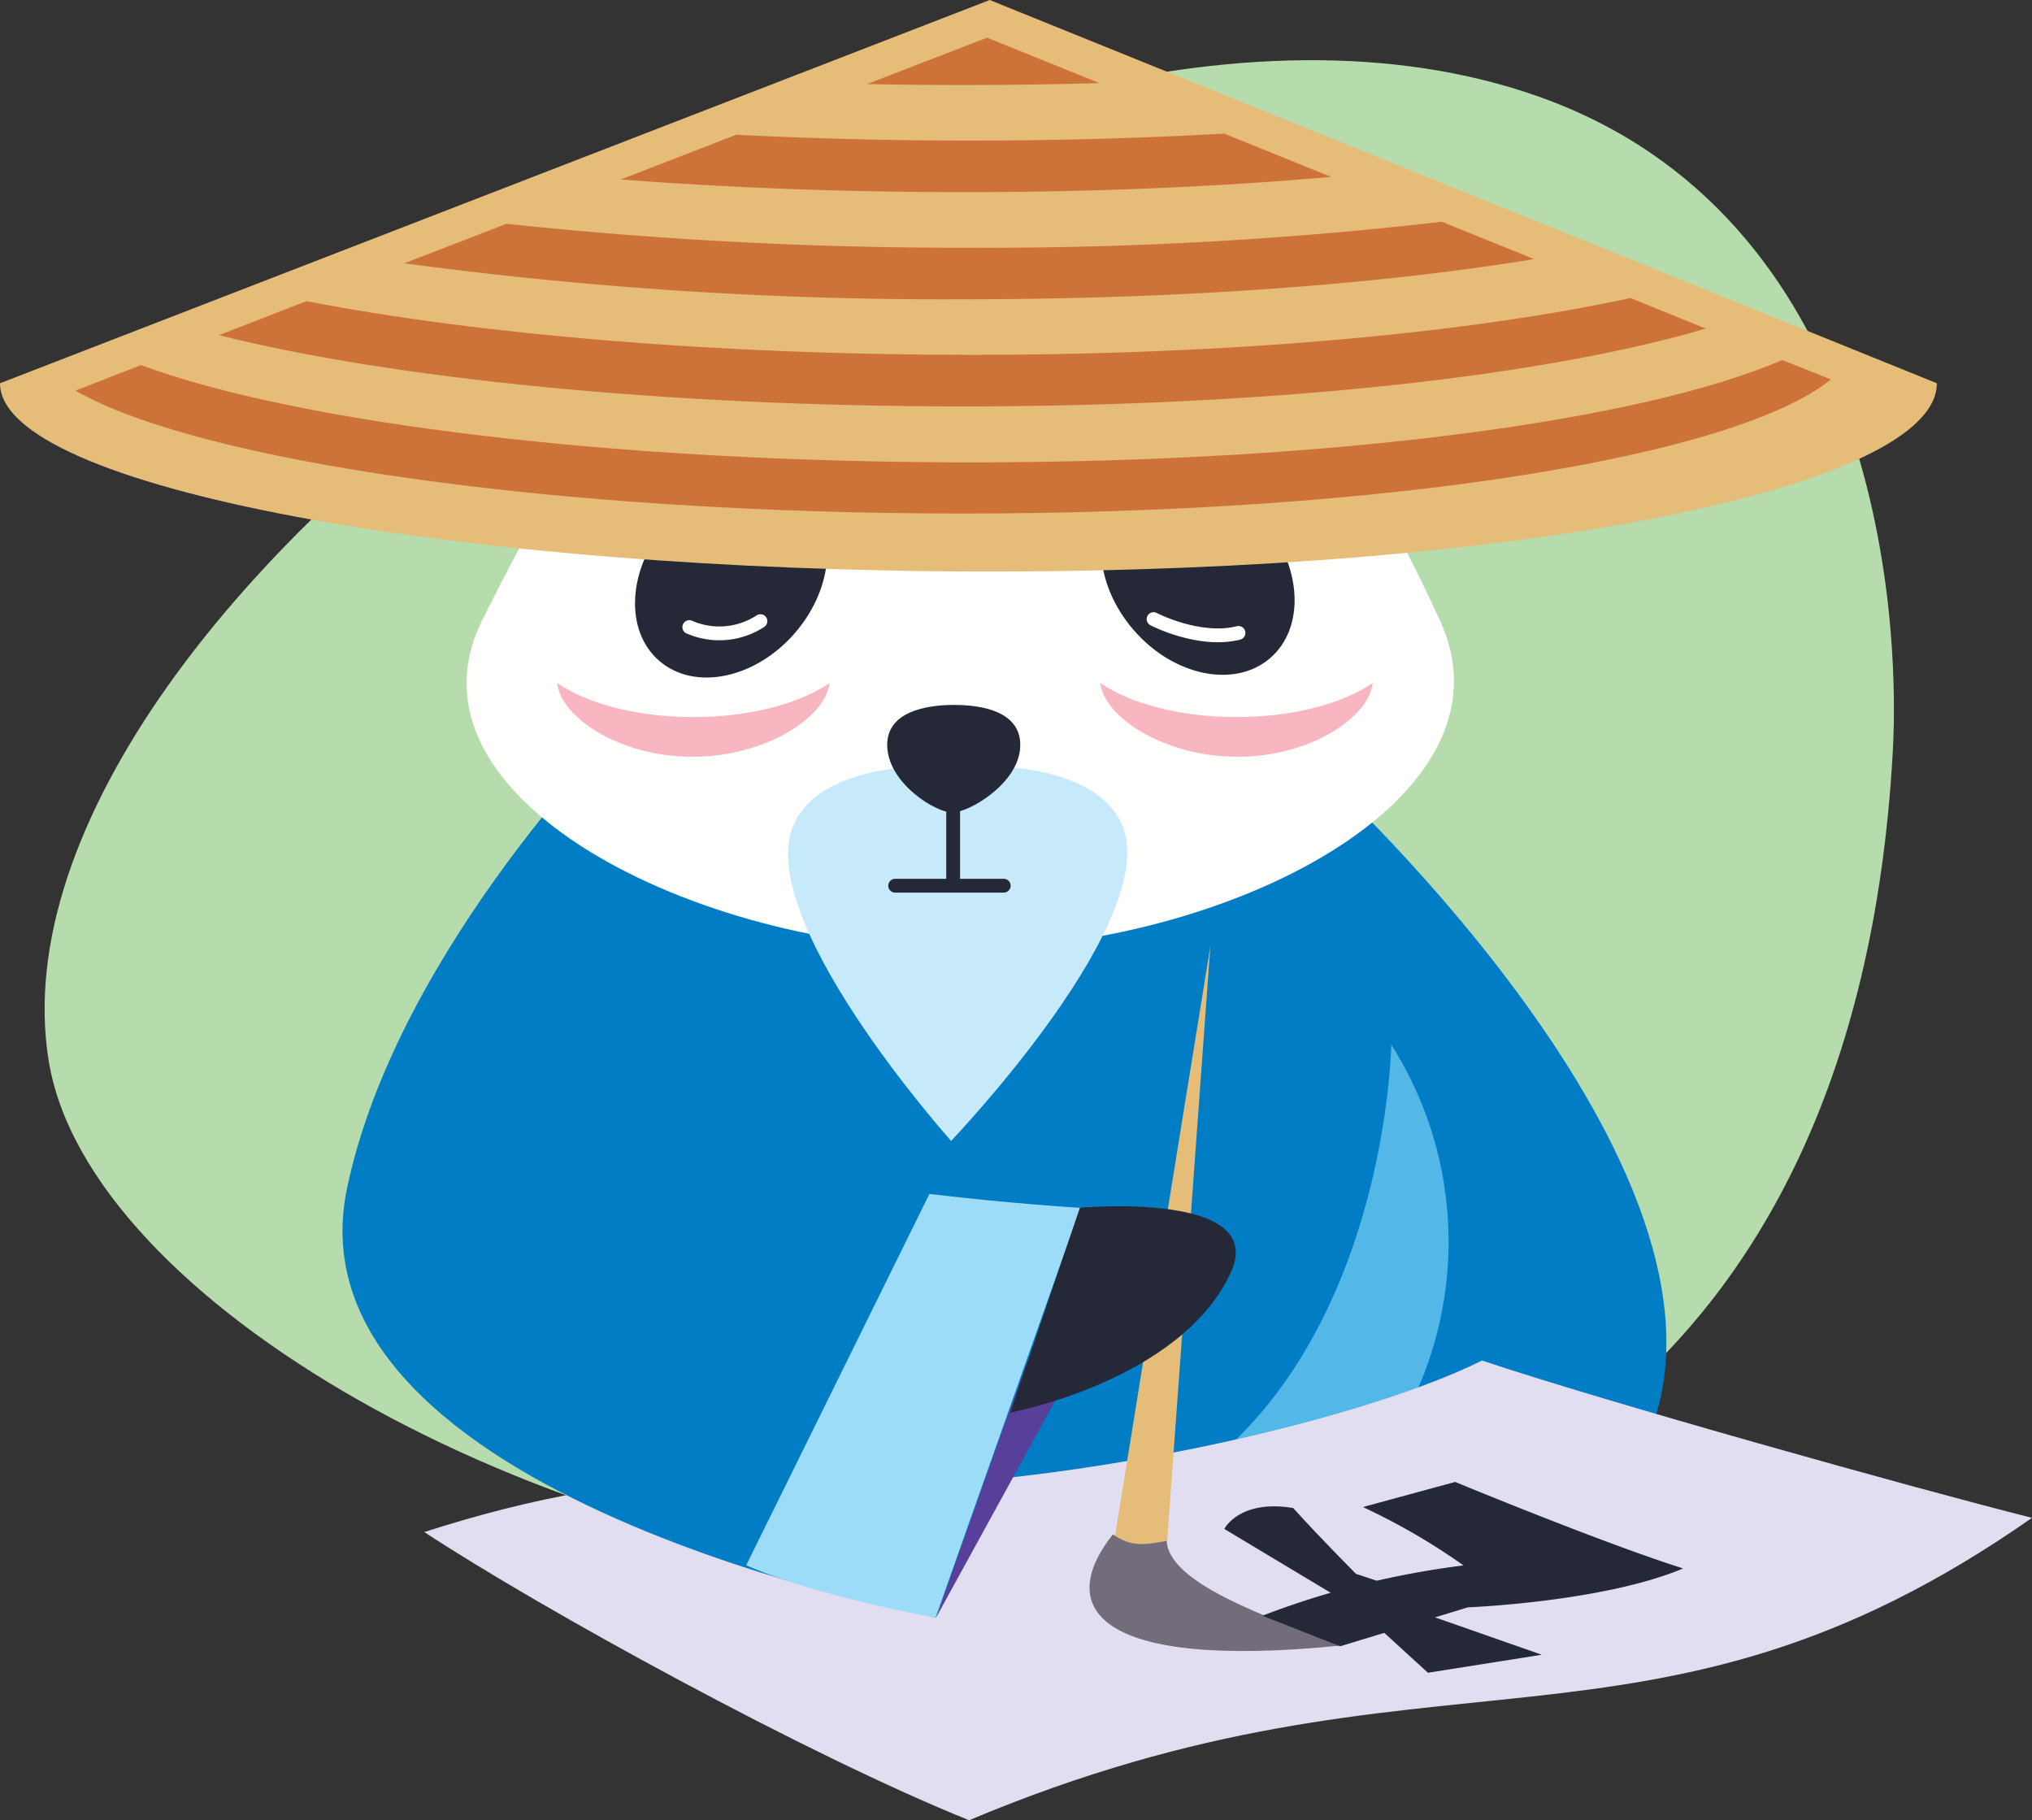 <svg xmlns="http://www.w3.org/2000/svg" viewBox="0 0 208.86 187.08"><rect x="0" y="0" width="208.86" height="187.08" fill="#333333" stroke="none"/><defs><style>.cls-1{fill:#b6dcae;}.cls-2{fill:#007dc5;}.cls-3{fill:#53b7e8;}.cls-4{fill:#e0def0;}.cls-5{fill:#583f99;}.cls-6{fill:#f5f19a;stroke-width:1.98px;}.cls-15,.cls-6{stroke:#242837;}.cls-10,.cls-15,.cls-6{stroke-linecap:round;stroke-linejoin:round;}.cls-7{fill:#9ddcf9;}.cls-8{fill:#fffffe;}.cls-9{fill:#242837;}.cls-10,.cls-15{fill:none;stroke-width:1.42px;}.cls-10{stroke:#fffffe;}.cls-11{fill:#f8b6c1;}.cls-12{fill:#e5bd79;}.cls-13{fill:#cd733a;}.cls-14{fill:#c7eafb;}.cls-16{fill:#726c7b;}</style></defs><title>figure-7</title><g id="Layer_2" data-name="Layer 2"><g id="Layer_1-2" data-name="Layer 1"><path class="cls-1" d="M194.55,77.27c.84-15.16-2-55.23-36.5-67.38C98.71-11-2.7,61.16,5,109,12.94,158.23,187,213.23,194.55,77.27Z"/><path class="cls-2" d="M170.16,145.6c-38.62,29-113.89-2.08-113.89-2.08L51.2,109.05,79.59,69.51l55.51,9.2S178.76,118.17,170.16,145.6Z"/><path class="cls-3" d="M143,107.37s-.41,28.65-19.1,43.35c13.55,2.54,20-4.34,20-4.34A37.74,37.74,0,0,0,143,107.37Z"/><path class="cls-4" d="M43.61,157.46c10.36-3.34,22.74-6.06,33.57-5,24.21,2.36,61-5.55,75.15-12.63C164.73,144,196.93,153,208.86,156c-39.52,27.64-61.49,11-109.25,31.08C83.06,180.42,55.73,165.42,43.61,157.46Z"/><path class="cls-5" d="M105.09,140.51l-8.87,25.73,15.57-28.36C111.79,137.27,105.09,140.51,105.09,140.51Z"/><path class="cls-2" d="M64.89,73.63s-24,23.53-29.22,48.5C29,154,96.22,166.24,96.22,166.24l15-42.23s-15.1-.16-27-3.41"/><path class="cls-6" d="M67.43,140.5"/><path class="cls-7" d="M95.53,122.71,76.7,160.87c7,3.15,19.46,5.39,19.46,5.39l14.89-42.12S103.85,123.71,95.53,122.71Z"/><path class="cls-8" d="M148,63.76c8.47,18.35-22,33.81-49.24,33.81S40.51,81.93,49.56,63.76c10.38-20.86,22-40,49.24-40S138.63,43.38,148,63.76Z"/><ellipse class="cls-9" cx="122.28" cy="59.39" rx="8.67" ry="11.29" transform="matrix(0.76, -0.66, 0.66, 0.76, -9.01, 94.61)"/><path class="cls-10" d="M118.57,63.63s4.67,2.44,8.73,1.42"/><ellipse class="cls-9" cx="75.15" cy="59.39" rx="11.29" ry="8.67" transform="translate(-18.95 77.27) rotate(-49.08)"/><path class="cls-10" d="M78.16,63.84a7.71,7.71,0,0,1-7.31.61"/><path class="cls-11" d="M127.1,73.7c-5.81,0-10.94-1.39-14-3.5.37,3.52,6.59,7.58,14.09,7.58s13.53-4.06,13.9-7.58C138,72.31,132.91,73.7,127.1,73.7Z"/><path class="cls-11" d="M71.26,73.7c5.81,0,10.94-1.39,14-3.5-.37,3.52-6.59,7.58-14.09,7.58s-13.53-4.06-13.9-7.58C60.32,72.31,65.45,73.7,71.26,73.7Z"/><path class="cls-12" d="M0,39.39C0,50.08,46.75,58.74,101.73,58.74s97.35-8.66,97.35-19.35L101.73,0Z"/><path class="cls-13" d="M99,8.74q7.16,0,14-.2L101.45,3.87,89.12,8.64Q94,8.74,99,8.74Z"/><path class="cls-13" d="M99,19.75c13.59,0,26.37-.56,37.82-1.57l-11-4.45c-8.21.47-16.92.72-26,.72-8.3,0-16.4-.21-24.15-.6L63.8,18.45C74.77,19.29,86.66,19.75,99,19.75Z"/><path class="cls-13" d="M99,41.77c32.33,0,60-3.17,76.33-8l-7.75-3.14C151,34.22,127,36.47,99.82,36.47c-26.37,0-50.73-2.11-68.32-5.52l-9,3.5C40.2,38.89,68.24,41.77,99,41.77Z"/><path class="cls-13" d="M188.19,39l-5-2c-14.39,6.21-45.77,10.52-83.41,10.52-36.49,0-69.13-4-85.29-10L7.76,40.15C20.49,47.48,57.23,52.78,99,52.78,143,52.78,178.43,46.9,188.19,39Z"/><path class="cls-13" d="M99,30.76c22.59,0,42.93-1.55,58.69-4.13l-9.49-3.84a407.8,407.8,0,0,1-48.39,2.67A440.76,440.76,0,0,1,52.07,23L41.55,27.06A416.11,416.11,0,0,0,99,30.76Z"/><path class="cls-14" d="M99.6,78.75s12.19-.8,15.54,5.61c5,9.5-17.38,32.9-17.38,32.9s-20.95-23.4-16-32.9c3.35-6.42,15.54-5.61,15.54-5.61Z"/><line class="cls-15" x1="97.97" y1="81.15" x2="97.97" y2="91"/><path class="cls-9" d="M97.88,83.51c-1.72,0-6.46-2.94-6.68-6.68s4.1-4.38,6.88-4.38,7,.64,6.78,4.38S99.59,83.51,97.88,83.51Z"/><line class="cls-15" x1="92.01" y1="91.03" x2="103.17" y2="91.03"/><polygon class="cls-12" points="114.42 159.02 119.92 159.02 124.41 97.22 114.42 159.02"/><path class="cls-16" d="M114.39,157.7c-5.78,7.26-2.29,14,23.4,11.43-8.08-3.14-17.61-6.45-17.88-10.76C117.59,158.8,116.27,159,114.39,157.7Z"/><path class="cls-9" d="M111,124.13s19.38-1.77,15.51,6.65c-5.13,11.15-22.67,14.4-22.67,14.4"/><path class="cls-9" d="M129.75,166.06a87.88,87.88,0,0,1,20.68-5.17,66.66,66.66,0,0,0-10.34-6l9.48-2.58s15.24,6.31,23.43,8.89c-8.18,3.45-22.13,4-22.13,4l-13.12,4Z"/><path class="cls-9" d="M139.38,161.76s-3.69-3.69-6.46-6.77c-5.54-.92-7.08,2.15-7.08,2.15l13.85,8.31,5.23-1.85Z"/><polygon class="cls-9" points="146.16 165.76 158.47 170.07 146.77 171.92 139.69 165.45 146.16 165.76"/></g></g></svg>